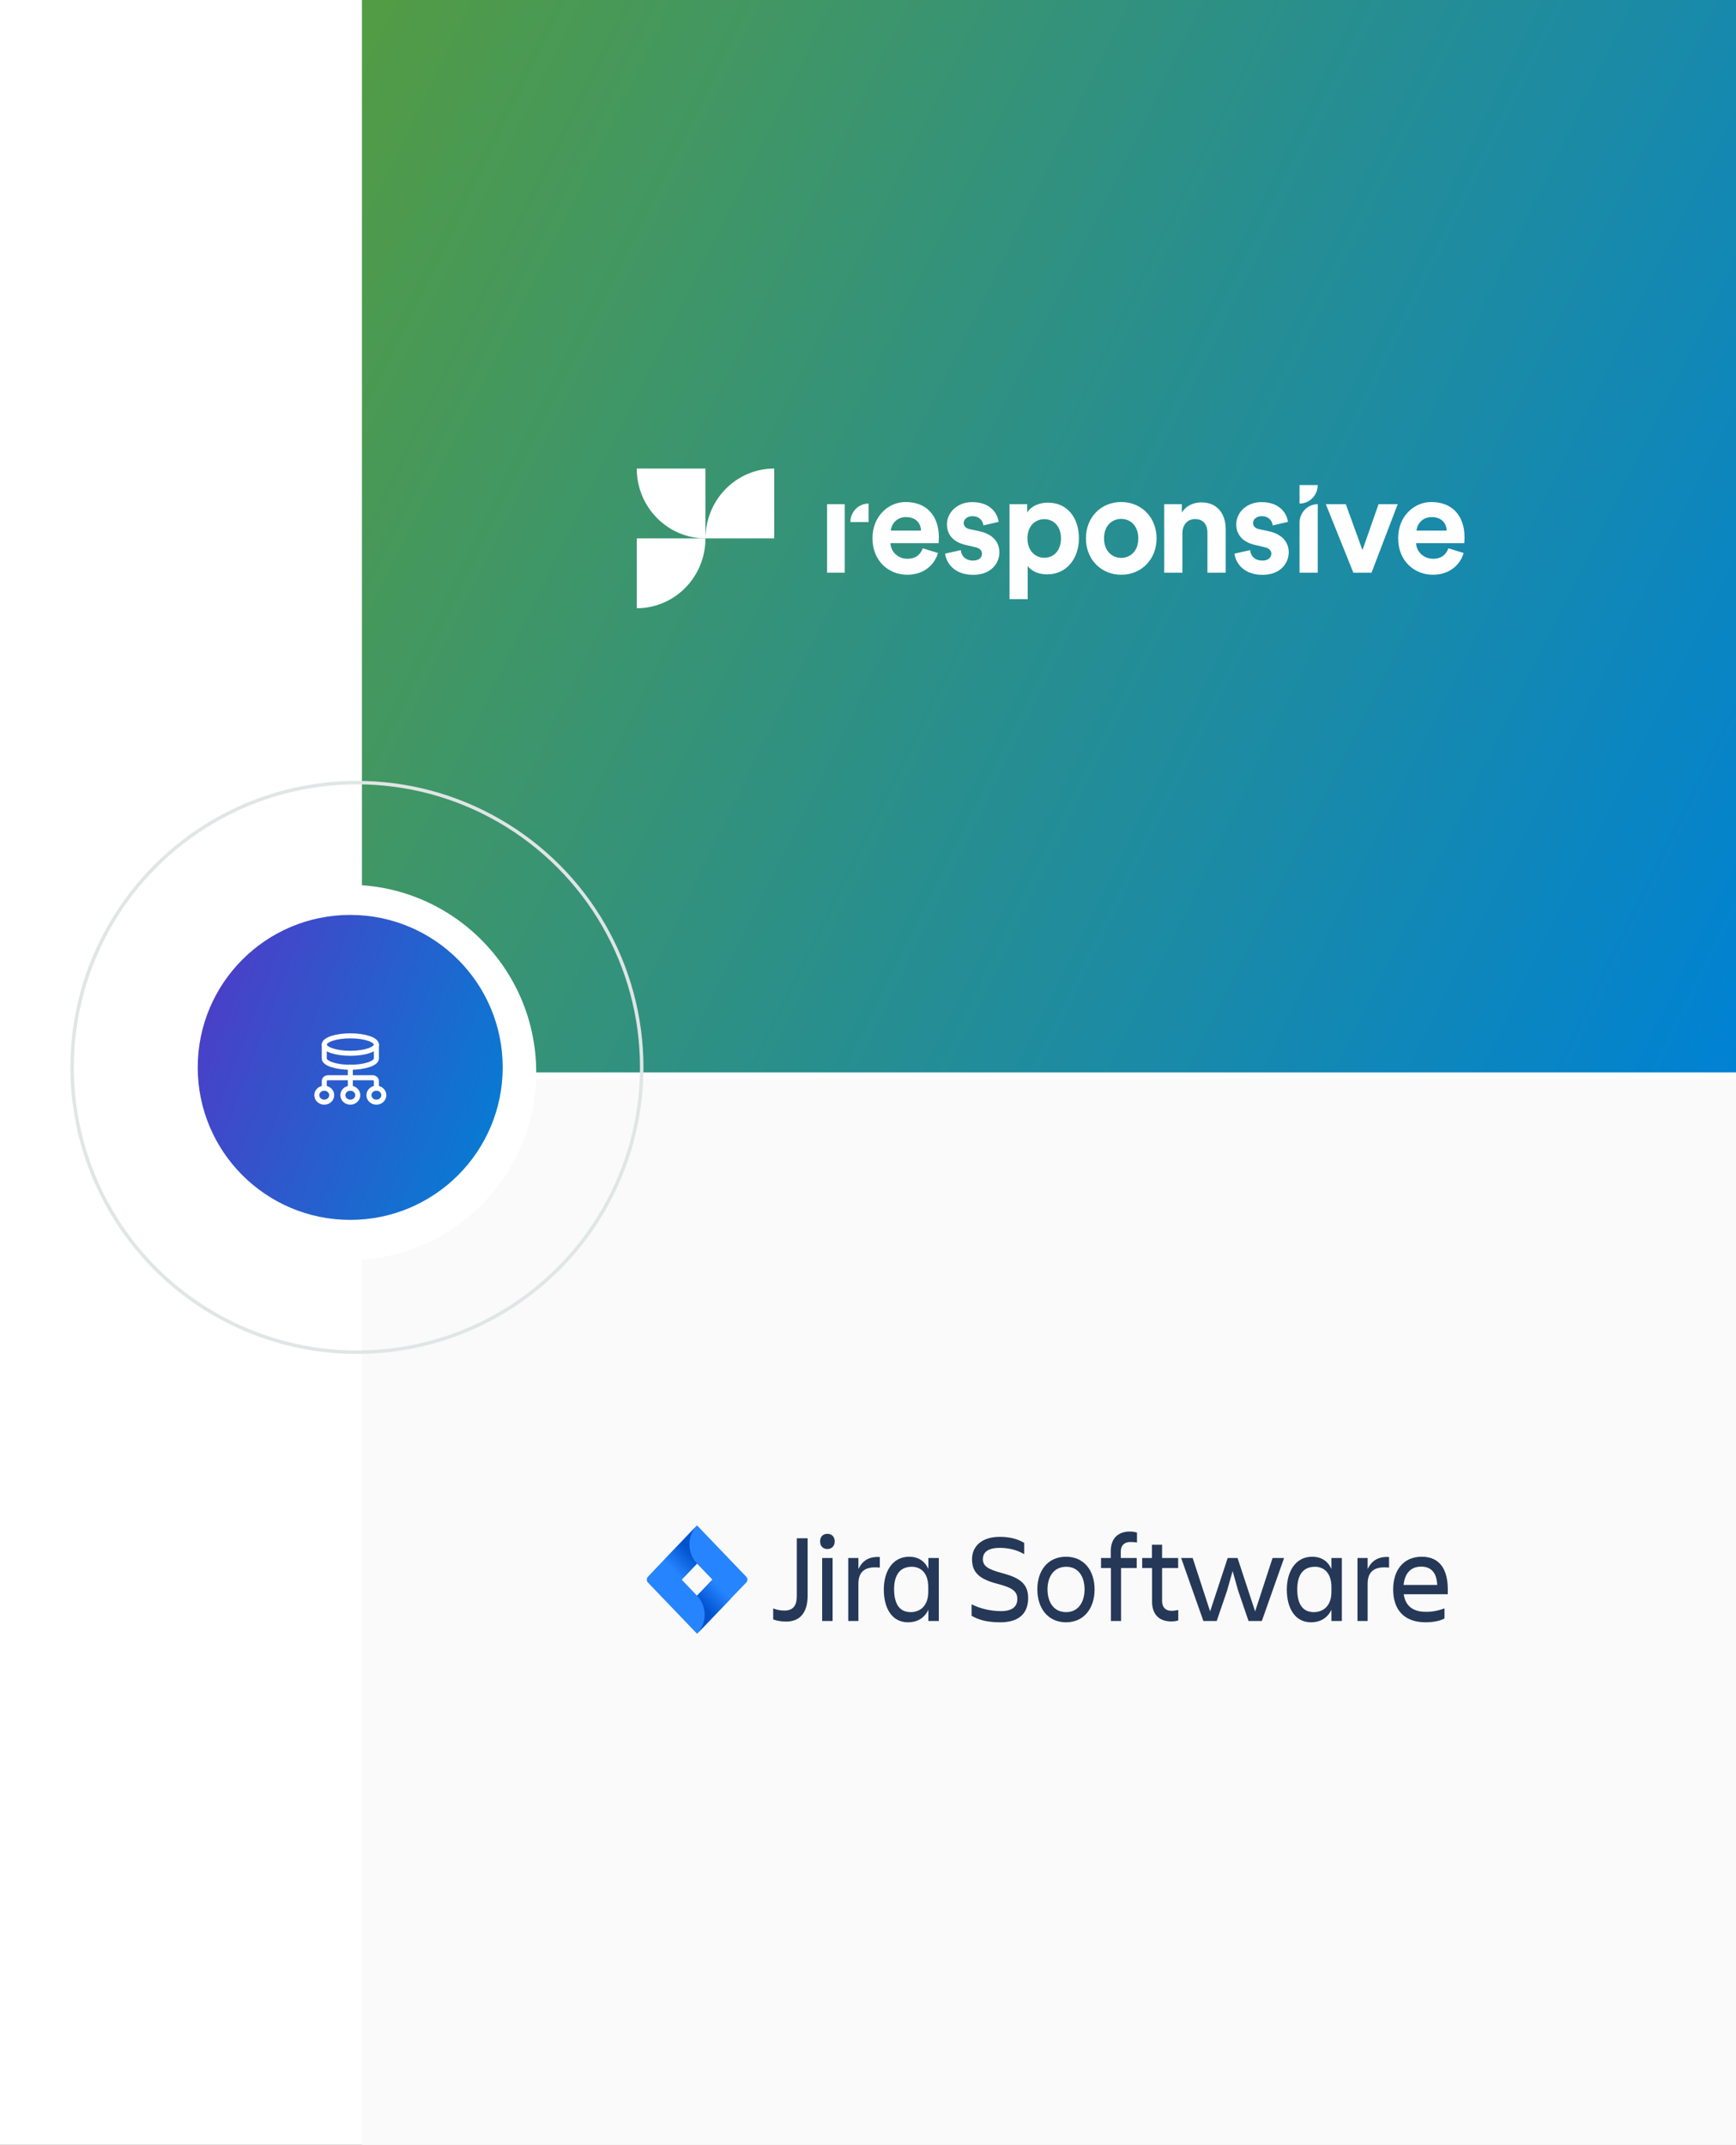 <svg width="518" height="640" viewBox="0 0 518 640" fill="none" xmlns="http://www.w3.org/2000/svg">
<rect x="0" y="0" width="518" height="640" fill="#333333" stroke="none"/>
<g clip-path="url(#clip0_4176_3375)">
<rect width="518" height="640" fill="white"/>
<rect width="410" height="320" transform="translate(108 322)" fill="#FAFAFA"/>
<g clip-path="url(#clip1_4176_3375)">
<path d="M237.753 459H240.988V476.17C240.988 480.697 239.064 483.858 234.601 483.858C232.922 483.858 231.612 483.559 230.711 483.217V479.928C231.694 480.356 232.881 480.569 234.068 480.569C236.812 480.569 237.753 478.861 237.753 476.383V459Z" fill="#253858"/>
<path d="M246.884 457.676C248.154 457.676 249.054 458.488 249.054 459.94C249.054 461.349 248.154 462.204 246.884 462.204C245.615 462.204 244.714 461.392 244.714 459.94C244.714 458.488 245.615 457.676 246.884 457.676ZM245.328 464.894H248.44V483.687H245.328V464.894Z" fill="#253858"/>
<path d="M256.138 483.687H253.108V464.894H256.138V468.183C257.203 465.962 259.004 464.382 262.526 464.595V467.756C258.554 467.329 256.138 468.568 256.138 472.582V483.687Z" fill="#253858"/>
<path d="M277.02 480.313C275.874 482.79 273.704 484.071 270.919 484.071C266.129 484.071 263.713 479.843 263.713 474.291C263.713 468.994 266.252 464.51 271.288 464.51C273.908 464.51 275.956 465.748 277.02 468.183V464.894H280.132V483.687H277.02V480.313ZM271.738 481.039C274.523 481.039 276.979 479.202 276.979 475.017V473.522C276.979 469.336 274.727 467.5 272.066 467.5C268.586 467.5 266.784 469.891 266.784 474.248C266.825 478.818 268.545 481.039 271.738 481.039Z" fill="#253858"/>
<path d="M298.476 484.072C293.89 484.072 291.761 483.132 289.918 482.15V478.69C292.129 479.886 295.487 480.74 298.64 480.74C302.202 480.74 303.553 479.288 303.553 477.11C303.553 474.932 302.243 473.778 297.739 472.625C292.416 471.258 290.041 469.336 290.041 465.279C290.041 461.435 292.866 458.573 298.353 458.573C301.793 458.573 303.963 459.427 305.6 460.367V463.741C303.226 462.332 300.646 461.862 298.23 461.862C295.118 461.862 293.276 462.972 293.276 465.236C293.276 467.286 294.791 468.269 298.967 469.379C303.963 470.703 306.788 472.369 306.788 476.811C306.788 481.167 304.331 484.072 298.476 484.072Z" fill="#253858"/>
<path d="M309.531 474.248C309.531 468.61 312.684 464.51 318.088 464.51C323.453 464.51 326.606 468.61 326.606 474.248C326.606 479.886 323.453 484.071 318.088 484.071C312.684 484.071 309.531 479.886 309.531 474.248ZM312.562 474.248C312.562 477.836 314.24 481.039 318.13 481.039C321.938 481.039 323.616 477.793 323.616 474.248C323.616 470.703 321.979 467.5 318.13 467.5C314.24 467.542 312.562 470.703 312.562 474.248Z" fill="#253858"/>
<path d="M339.177 464.894V467.884H334.509V483.687H331.478V467.884H328.53V464.894H331.437V462.844C331.437 459.342 333.32 456.993 337.17 456.993C338.112 456.993 338.726 457.164 339.258 457.292V460.281C338.726 460.153 338.03 460.111 337.293 460.111C335.369 460.111 334.426 461.264 334.426 462.972V464.894H339.177Z" fill="#253858"/>
<path d="M349.617 480.655C350.355 480.655 351.01 480.484 351.583 480.399V483.517C351.05 483.687 350.436 483.816 349.495 483.816C345.646 483.816 343.762 481.466 343.762 477.964V467.884H340.814V464.894H343.721V460.922H346.751V464.894H351.542V467.884H346.751V477.836C346.793 479.502 347.692 480.655 349.617 480.655Z" fill="#253858"/>
<path d="M372.547 483.687L369.435 474.589L367.797 468.781L366.16 474.589L363.048 483.687H359.075L352.443 464.894H355.883L361.082 480.825L366.323 464.894H369.271L374.512 480.825L379.713 464.894H383.151L376.519 483.687H372.547Z" fill="#253858"/>
<path d="M397.278 480.313C396.132 482.79 393.961 484.071 391.177 484.071C386.386 484.071 383.97 479.843 383.97 474.291C383.97 468.994 386.509 464.51 391.546 464.51C394.166 464.51 396.214 465.748 397.278 468.183V464.894H400.39V483.687H397.278V480.313ZM392.037 481.039C394.821 481.039 397.278 479.202 397.278 475.017V473.522C397.278 469.336 395.026 467.5 392.365 467.5C388.884 467.5 387.083 469.891 387.083 474.248C387.083 478.818 388.843 481.039 392.037 481.039Z" fill="#253858"/>
<path d="M408.087 483.687H405.058V464.894H408.087V468.183C409.152 465.962 410.954 464.382 414.475 464.595V467.756C410.504 467.329 408.087 468.568 408.087 472.582V483.687Z" fill="#253858"/>
<path d="M425.407 484.071C418.651 484.071 415.703 480.014 415.703 474.248C415.703 468.567 418.734 464.51 424.22 464.51C429.788 464.51 432 468.525 432 474.248V475.7H418.856C419.307 478.903 421.272 480.953 425.531 480.953C427.619 480.953 429.379 480.526 431.018 479.928V482.918C429.502 483.772 427.251 484.071 425.407 484.071ZM418.815 472.924H428.847C428.684 469.422 427.169 467.457 424.057 467.457C420.781 467.457 419.143 469.678 418.815 472.924Z" fill="#253858"/>
<path d="M222.645 470.447L209.296 456.523L207.986 455.156L197.954 465.62L193.369 470.447C192.877 470.959 192.877 471.771 193.369 472.241L202.54 481.808L207.986 487.489L218.018 477.024L218.182 476.854L222.645 472.241C223.136 471.728 223.136 470.917 222.645 470.447ZM207.986 476.127L203.4 471.344L207.986 466.56L212.572 471.344L207.986 476.127Z" fill="#2684FF"/>
<path d="M207.986 466.56C204.997 463.442 204.956 458.359 207.945 455.199L197.954 465.663L203.4 471.343L207.986 466.56Z" fill="url(#paint0_linear_4176_3375)"/>
<path d="M212.613 471.301L207.986 476.127C211.016 479.288 211.016 484.37 207.986 487.531L218.059 477.024L212.613 471.301Z" fill="url(#paint1_linear_4176_3375)"/>
</g>
<rect x="108" width="410" height="320" fill="url(#paint2_linear_4176_3375)"/>
<circle cx="104" cy="320" r="56" fill="white"/>
<circle cx="106.5" cy="318.5" r="84.982" stroke="#E0E5E5" stroke-width="1.035"/>
<circle cx="104.5" cy="318.5" r="45.5" fill="url(#paint3_linear_4176_3375)"/>
<path fill-rule="evenodd" clip-rule="evenodd" d="M112.311 328.874V328.874C111.083 328.874 110.089 327.941 110.089 326.79V326.79C110.089 325.639 111.083 324.707 112.311 324.707V324.707C113.539 324.707 114.533 325.639 114.533 326.79V326.79C114.533 327.941 113.539 328.874 112.311 328.874Z" stroke="white" stroke-width="1.5" stroke-linecap="round" stroke-linejoin="round"/>
<path d="M104.533 318.457V324.707" stroke="white" stroke-width="1.5" stroke-linecap="round" stroke-linejoin="round"/>
<path fill-rule="evenodd" clip-rule="evenodd" d="M104.533 328.874V328.874C103.306 328.874 102.311 327.941 102.311 326.79V326.79C102.311 325.639 103.306 324.707 104.533 324.707V324.707C105.761 324.707 106.756 325.639 106.756 326.79V326.79C106.756 327.941 105.761 328.874 104.533 328.874Z" stroke="white" stroke-width="1.5" stroke-linecap="round" stroke-linejoin="round"/>
<path fill-rule="evenodd" clip-rule="evenodd" d="M96.756 328.874V328.874C95.528 328.874 94.533 327.941 94.533 326.79V326.79C94.533 325.639 95.528 324.707 96.756 324.707V324.707C97.983 324.707 98.978 325.639 98.978 326.79V326.79C98.978 327.941 97.983 328.874 96.756 328.874Z" stroke="white" stroke-width="1.5" stroke-linecap="round" stroke-linejoin="round"/>
<path d="M96.756 324.707V322.624C96.756 322.049 97.253 321.582 97.867 321.582H111.2C111.813 321.582 112.311 322.049 112.311 322.624V324.707" stroke="white" stroke-width="1.5" stroke-linecap="round" stroke-linejoin="round"/>
<path fill-rule="evenodd" clip-rule="evenodd" d="M96.756 311.687C96.756 310.248 100.238 309.083 104.533 309.083C108.829 309.083 112.311 310.248 112.311 311.687V315.853C112.311 317.292 108.829 318.458 104.533 318.458C100.238 318.458 96.756 317.292 96.756 315.853V311.687Z" stroke="white" stroke-width="1.5" stroke-linecap="round" stroke-linejoin="round"/>
<path d="M112.311 311.687C112.311 313.125 108.829 314.291 104.533 314.291C100.238 314.291 96.756 313.125 96.756 311.687" stroke="white" stroke-width="1.5" stroke-linecap="round" stroke-linejoin="round"/>
<g clip-path="url(#clip2_4176_3375)">
<path d="M279.881 165.009C278.848 168.536 275.67 171.498 270.718 171.498C265.21 171.498 260.337 167.459 260.337 160.566C260.337 154.05 265.077 149.795 270.215 149.795C276.438 149.795 280.146 153.834 280.146 160.377C280.146 161.158 280.066 161.993 280.066 162.074H265.686C265.819 164.766 268.07 166.732 270.744 166.732C273.287 166.732 274.664 165.439 275.326 163.608L279.881 165.009ZM274.823 158.331C274.743 156.285 273.446 154.292 270.321 154.292C267.514 154.292 265.951 156.446 265.819 158.331H274.823Z" fill="white"/>
<path d="M286.687 164.147C286.819 165.763 287.984 167.271 290.368 167.271C292.168 167.271 293.016 166.301 293.016 165.224C293.016 164.309 292.407 163.555 290.844 163.232L288.196 162.613C284.303 161.751 282.555 159.381 282.555 156.5C282.555 152.838 285.733 149.823 290.076 149.823C295.797 149.823 297.73 153.512 297.968 155.72L293.44 156.77C293.281 155.558 292.407 154.023 290.129 154.023C288.699 154.023 287.561 154.885 287.561 156.07C287.561 157.066 288.302 157.685 289.388 157.901L292.248 158.52C296.22 159.355 298.206 161.805 298.206 164.794C298.206 168.105 295.664 171.525 290.394 171.525C284.356 171.525 282.264 167.54 282.026 165.197L286.687 164.147Z" fill="white"/>
<path d="M301.225 178.768V150.442H306.495V152.946C307.396 151.358 309.647 149.984 312.666 149.984C318.545 149.984 321.934 154.562 321.934 160.62C321.934 166.813 318.121 171.39 312.454 171.39C309.673 171.39 307.634 170.26 306.654 168.886V178.768H301.225ZM311.606 154.912C308.826 154.912 306.575 157.039 306.575 160.647C306.575 164.255 308.826 166.436 311.606 166.436C314.387 166.436 316.585 164.309 316.585 160.647C316.585 157.039 314.387 154.912 311.606 154.912Z" fill="white"/>
<path d="M345.106 160.647C345.106 166.92 340.578 171.498 334.567 171.498C328.555 171.498 324.027 166.92 324.027 160.647C324.027 154.319 328.555 149.795 334.567 149.795C340.552 149.822 345.106 154.346 345.106 160.647ZM339.651 160.647C339.651 156.769 337.188 154.831 334.54 154.831C331.892 154.831 329.429 156.769 329.429 160.647C329.429 164.47 331.892 166.463 334.54 166.463C337.215 166.463 339.651 164.524 339.651 160.647Z" fill="white"/>
<path d="M352.813 170.879H347.384V150.442H352.654V152.973C353.872 150.846 356.282 149.904 358.453 149.904C363.432 149.904 365.736 153.512 365.736 158.008V170.879H360.281V158.951C360.281 156.662 359.169 154.885 356.573 154.885C354.216 154.885 352.813 156.743 352.813 159.112V170.879Z" fill="white"/>
<path d="M373.019 164.147C373.151 165.763 374.316 167.271 376.7 167.271C378.501 167.271 379.348 166.301 379.348 165.224C379.348 164.309 378.739 163.555 377.177 163.232L374.528 162.613C370.635 161.751 368.888 159.381 368.888 156.5C368.888 152.838 372.065 149.823 376.409 149.823C382.129 149.823 384.062 153.512 384.3 155.72L379.772 156.77C379.613 155.558 378.739 154.023 376.462 154.023C375.031 154.023 373.893 154.885 373.893 156.07C373.893 157.066 374.634 157.685 375.72 157.901L378.58 158.52C382.552 159.355 384.539 161.805 384.539 164.794C384.539 168.105 381.996 171.525 376.726 171.525C370.688 171.525 368.596 167.54 368.358 165.197L373.019 164.147Z" fill="white"/>
<path d="M387.769 170.879V155.962C387.769 152.92 390.206 150.442 393.198 150.442V170.879H387.769Z" fill="white"/>
<path d="M409.247 170.879H403.818L395.608 150.442H401.567L406.545 164.148L411.339 150.442H417.059L409.247 170.879Z" fill="white"/>
<path d="M436.735 165.009C435.702 168.536 432.524 171.498 427.572 171.498C422.064 171.498 417.191 167.459 417.191 160.566C417.191 154.05 421.932 149.795 427.069 149.795C433.292 149.795 437 153.834 437 160.377C437 161.158 436.921 161.993 436.921 162.074H422.541C422.673 164.766 424.924 166.732 427.599 166.732C430.141 166.732 431.518 165.439 432.18 163.608L436.735 165.009ZM431.677 158.331C431.598 156.285 430.3 154.292 427.175 154.292C424.368 154.292 422.805 156.446 422.673 158.331H431.677Z" fill="white"/>
<path d="M387.769 144.734H393.198C393.198 147.777 390.762 150.254 387.769 150.254V144.734Z" fill="white"/>
<path d="M252.048 153.458V150.442H246.778V170.879H252.048V153.458Z" fill="white"/>
<path d="M259.172 155.774H253.743C253.743 152.731 256.179 150.254 259.172 150.254V155.774Z" fill="white"/>
<path fill-rule="evenodd" clip-rule="evenodd" d="M210.497 139.807V160.647C199.189 160.647 190 151.331 190 139.807H210.497Z" fill="white"/>
<path fill-rule="evenodd" clip-rule="evenodd" d="M231.02 160.647V139.807C219.686 139.807 210.523 149.15 210.523 160.647H231.02Z" fill="white"/>
<path fill-rule="evenodd" clip-rule="evenodd" d="M190 160.647V181.488C201.334 181.488 210.497 172.145 210.497 160.647H190Z" fill="white"/>
</g>
</g>
<defs>
<linearGradient id="paint0_linear_4176_3375" x1="207.183" y1="461.71" x2="200.508" y2="468.109" gradientUnits="userSpaceOnUse">
<stop offset="0.176" stop-color="#0052CC"/>
<stop offset="1" stop-color="#2684FF"/>
</linearGradient>
<linearGradient id="paint1_linear_4176_3375" x1="208.878" y1="480.902" x2="215.54" y2="474.516" gradientUnits="userSpaceOnUse">
<stop offset="0.176" stop-color="#0052CC"/>
<stop offset="1" stop-color="#2684FF"/>
</linearGradient>
<linearGradient id="paint2_linear_4176_3375" x1="108" y1="0" x2="564.684" y2="225.423" gradientUnits="userSpaceOnUse">
<stop stop-color="#539C44"/>
<stop offset="1" stop-color="#0082D4"/>
</linearGradient>
<linearGradient id="paint3_linear_4176_3375" x1="59" y1="273" x2="168.767" y2="315.288" gradientUnits="userSpaceOnUse">
<stop stop-color="#5238C6"/>
<stop offset="1" stop-color="#0082D4"/>
</linearGradient>
<clipPath id="clip0_4176_3375">
<rect width="518" height="640" fill="white"/>
</clipPath>
<clipPath id="clip1_4176_3375">
<rect width="239" height="37" fill="white" transform="translate(193 454)"/>
</clipPath>
<clipPath id="clip2_4176_3375">
<rect width="247" height="61.75" fill="white" transform="translate(190 129)"/>
</clipPath>
</defs>
</svg>
